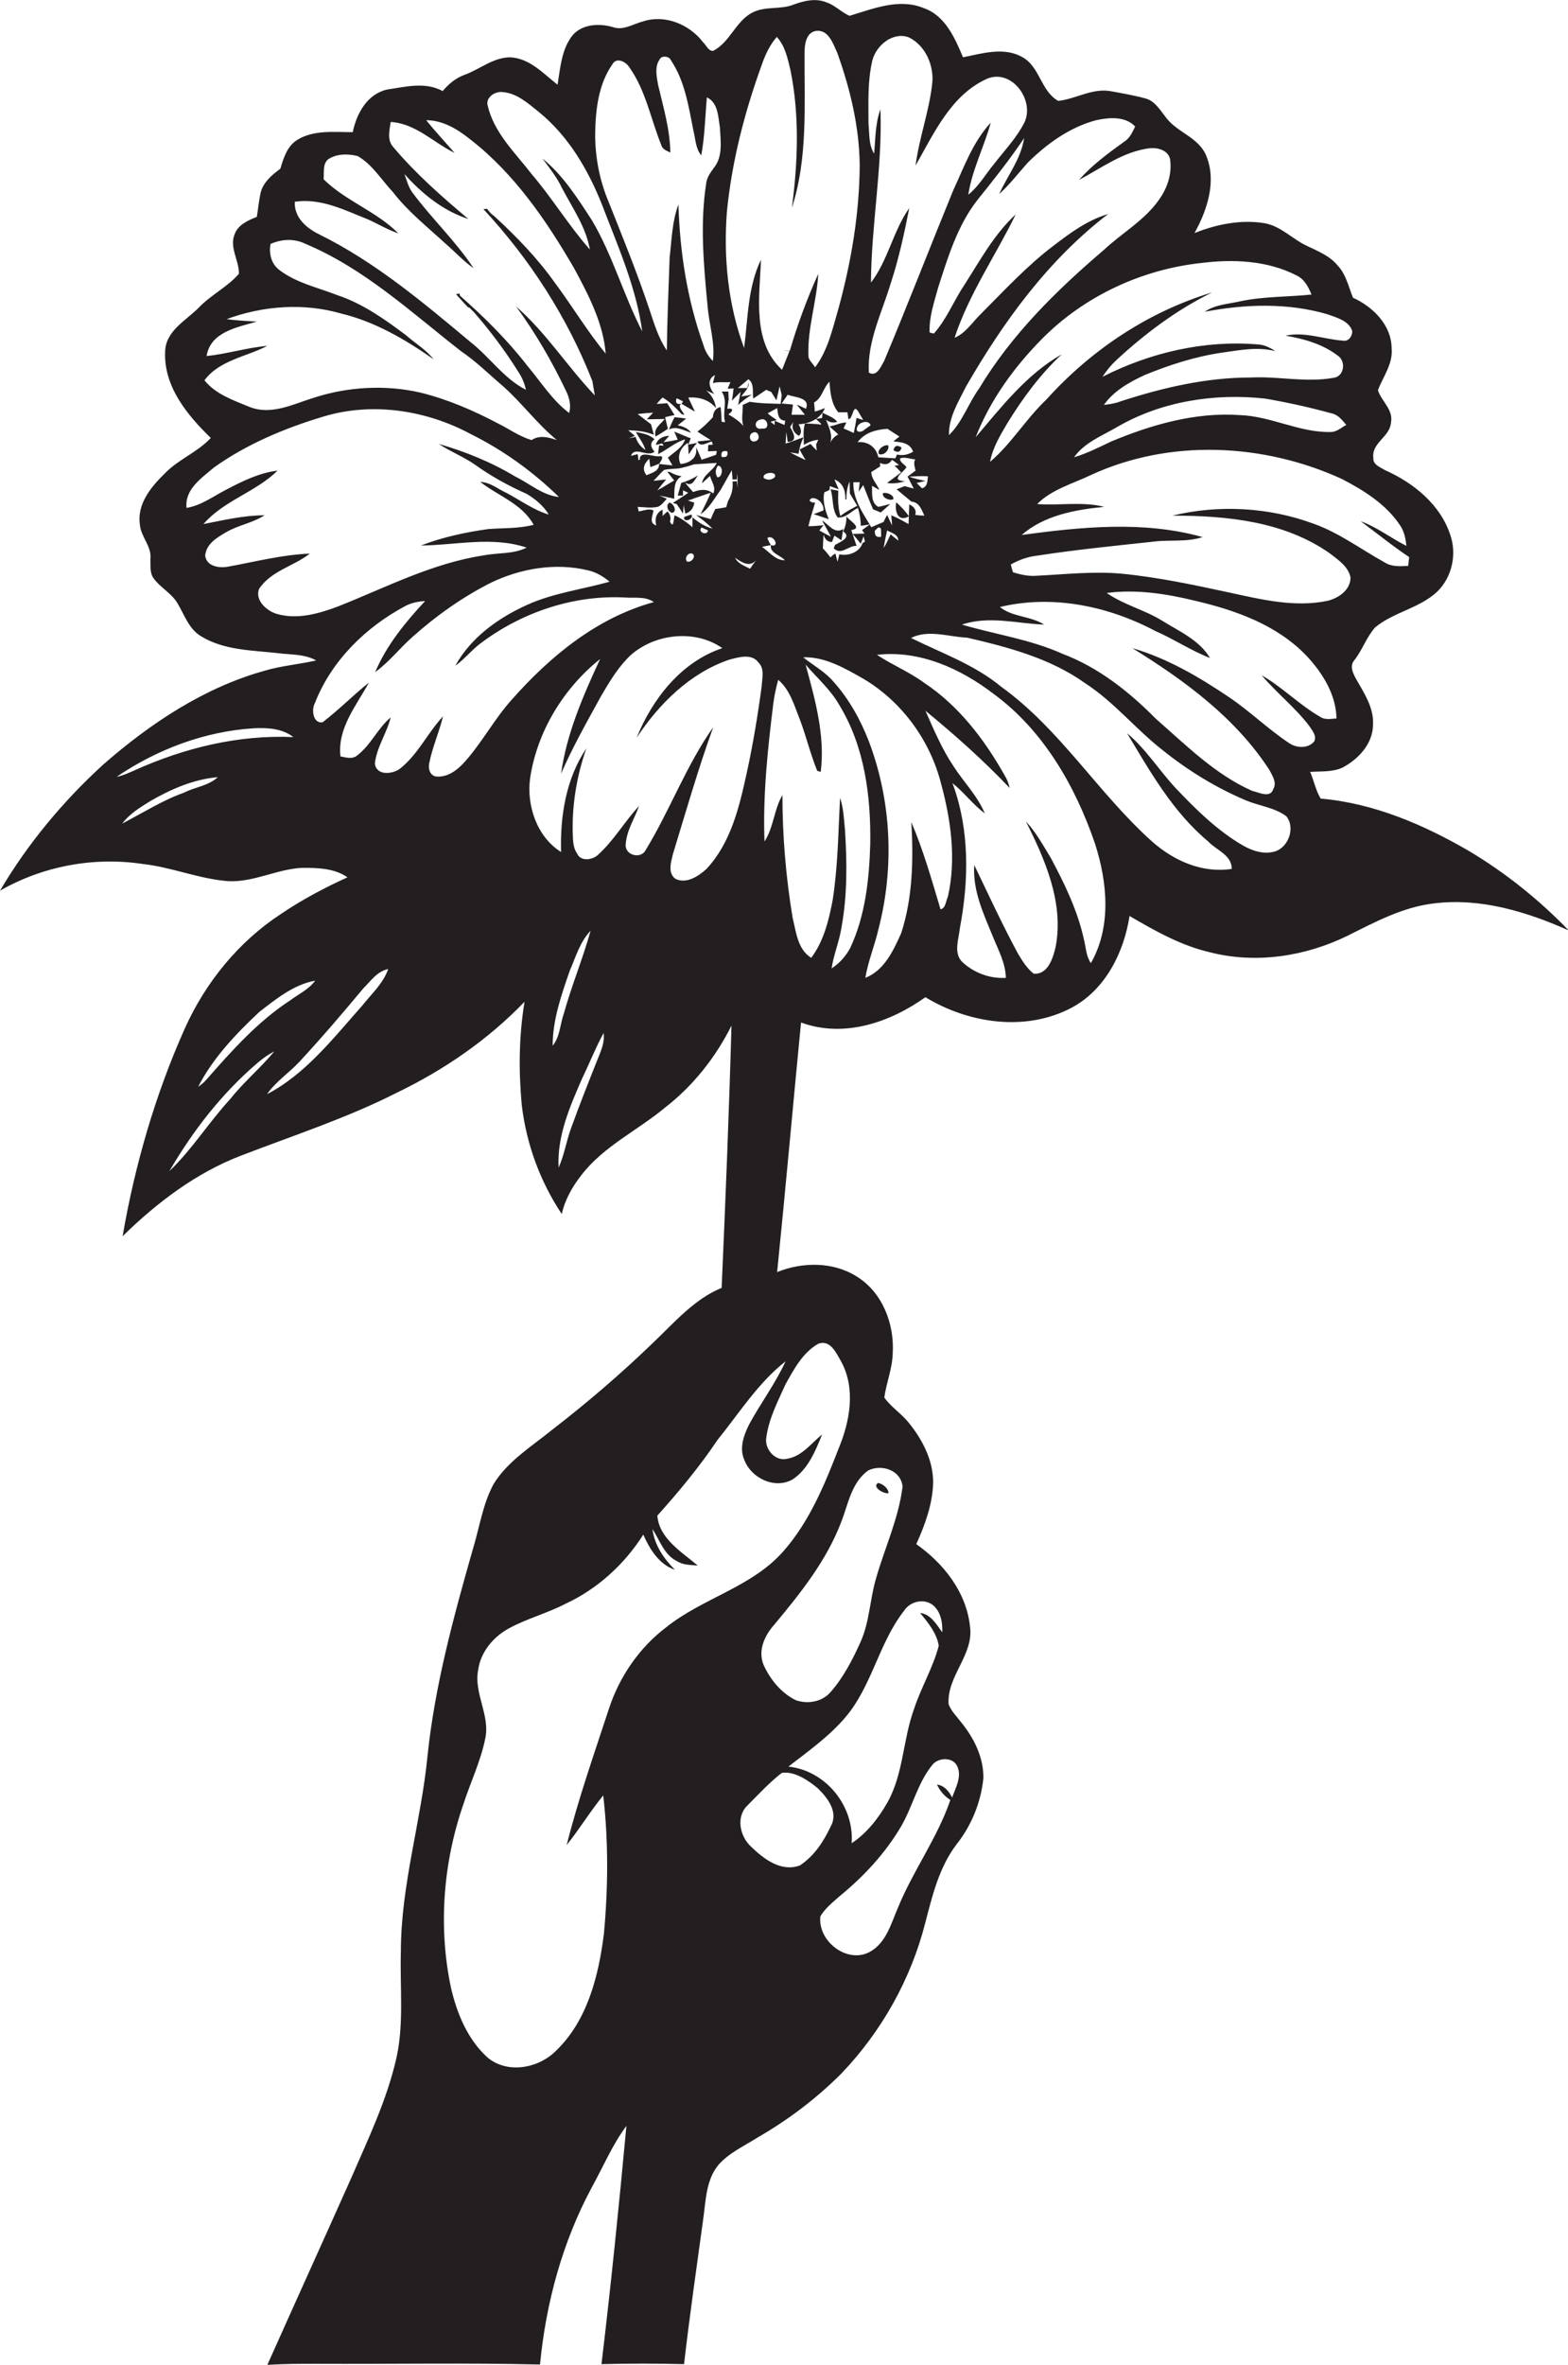 <?xml version="1.0" encoding="utf-8"?>
<!-- Generator: Adobe Illustrator 19.2.0, SVG Export Plug-In . SVG Version: 6.00 Build 0)  -->
<svg version="1.1" id="Layer_1" xmlns="http://www.w3.org/2000/svg" xmlns:xlink="http://www.w3.org/1999/xlink" x="0px" y="0px"
	 viewBox="0 0 446.3 672.8" style="enable-background:new 0 0 446.3 672.8;" xml:space="preserve">
<style type="text/css">
	.st0{fill:#231F20;}
</style>
<g>
	<path class="st0" d="M418.1,242.1c-12.9-7.5-27.1-13.6-42.2-14.9c-1.4-2.3-1.9-5.1-3-7.6c3-0.2,6.3,0.1,9.2-1.2
		c4.5-2.4,8.6-6.7,8.7-12.1c0.3-4.6-2.2-8.6-4.4-12.4c-1-1.8-2.6-4.3-0.8-6.2c2.2-2.9,3.4-6.5,5.8-9.2c5.3-4.4,12.6-5.4,17.7-10.2
		c4.2-4.1,5.6-10.6,3.7-16.1c-2.8-8.6-10.4-14.8-18.5-18.4c-1.3-0.8-3.6-1.6-3.4-3.5c-0.6-4.3,4.7-6,5-10c0.8-3.7-2.7-6.1-3.7-9.3
		c1.5-3.9,4.3-7.5,3.9-11.8c0-6.7-5.3-11.9-11-14.5c-1.3-3.2-2-6.7-4.4-9.2c-2.2-2.7-5.5-4-8.6-5.5c-4.2-1.9-7.5-5.7-12.2-6.5
		c-6.7-1.1-13.6,0.3-19.9,2.8c3.7-6.7,6.4-15,3.2-22.3c-2.3-5.1-8.4-6.4-11.5-10.8c-1.6-2-3-4.5-5.7-5.2c-3.3-0.9-6.8-1.5-10.1-2.1
		c-5.2-0.8-9.8,2.3-14.7,2.8c-5-2.8-5.2-9.8-10.3-12.5c-5.2-2.9-11.3-1-16.8,0.1c-2.3-5.5-5.1-11.9-11.2-14
		c-7-2.9-14.4,0.2-21.1,2.2c-2.3-1-4.1-3-6.5-3.8c-3.1-1.3-6.4-0.5-9.4,0.6c-3.7,1.5-8,0.4-11.6,2.2c-4.9,2.4-6.5,8.6-11.4,11
		c-1.4-0.1-1.9-1.7-2.8-2.5c-3.8-5-10.8-8-17.1-5.9c-2.8,0.7-5.6,2.7-8.6,1.6c-3.8-1.1-8.6-0.9-11.4,2.3c-3.2,4-3.5,9.3-4.3,14.1
		c-4.1-3.2-8-7.6-13.6-7.8c-4.8,0.1-8.5,3.4-12.9,5c-2.5,0.9-4.5,2.6-6.2,4.6c-5-2.7-10.6-1.2-15.9-0.4c-5.6,1.3-8.6,6.8-9.7,12.1
		c-5.3,0-11.1-0.7-15.8,2.2c-2.9,1.8-3.9,5.2-4.8,8.2c-2.3,1.7-4.6,3.6-5.5,6.4c-0.6,2.4-0.8,4.9-1.2,7.3c-2.5,1-5.3,2.2-6.3,4.9
		c-1.6,3.8,1.3,7.5,1.2,11.3c-3.3,3.8-8,6-11.5,9.7c-3.7,3.7-9.4,6.6-9.5,12.5c-0.4,9.9,6.3,18,13,24.5c-3.8,4.1-9.3,6.1-13.2,10.2
		c-3.8,3.7-7.8,8.6-7,14.3c0.2,3.6,3.5,6.3,3,10.1c0.1,1.8-0.2,3.8,0.9,5.3c1.9,2.7,5.1,4.2,6.8,7.1c2,3.3,3.2,7.3,6.7,9.4
		c6.5,4,14.4,4,21.7,4.8c3.7,0.5,7.7,0.2,11.1,2.1c-4.8,1.1-9.9,1.5-14.6,2.9c-17.3,4.8-32.6,15-46,26.7C18,227.9,7.9,240,0,253.4
		c12.2-7,26.7-9.7,40.6-7.6c8.3,0.9,16.1,4.3,24.5,4.9c7.3,0.3,13.8-3.5,21-3.8c4.3,0,9.1,0.1,12.8,2.7c-6.6,3-13,6.4-18.9,10.4
		c-12.1,7.9-21.5,19.5-27.4,32.6c-8.4,18.8-14.2,38.8-17.7,59.1c9.8-9.6,21-18.1,33.9-23c14.8-5.7,29.9-10.6,44.1-17.8
		c13.5-6.5,26-15.1,36.4-25.9c-1.6,9.7-1.7,19.5-0.8,29.3c1.3,11.1,5.2,21.8,11.4,31.1c0.9-4.1,3-7.8,5.6-11.1
		c6.3-8.2,16-12.7,23.8-19.2c8-6.2,14.4-14.3,18.9-23.3c-0.7,24.9-1.7,49.8-2.8,74.6c-7.8,3.2-13.4,9.8-19.4,15.5
		c-9.2,8.9-18.9,17.2-29,25c-5.8,4.7-12.5,8.8-16.5,15.3c-3.1,5.7-4,12.3-5.9,18.5c-5.5,19.3-10.8,38.7-12.9,58.7
		c-1.8,18.7-7.6,36.9-7.6,55.8c-0.3,10,0.9,20.2-1.2,30c-2.7,12.1-8.1,23.3-13,34.6c-7.9,17.7-15.9,35.3-23.8,53
		c4.7-0.3,9.4-0.3,14.1-0.3c21.2,0.1,42.3-0.3,63.5,0.2c1.7-17.6,6.4-34.9,14.8-50.5c3.2-5.8,5.8-12,9.8-17.4
		c-2.1,22.6-4.4,45.3-7.1,67.8c7.8-0.2,15.6-0.2,23.5,0c1.6-13.9,3.6-27.7,5.5-41.6c0.7-5.1,0.8-10.9,4.3-15.1c3-3.4,7.2-5.3,11-7.7
		c8.7-5,16.8-11.1,23.9-18.2c11.5-12,19.9-26.9,24-43.1c2-7.7,3.9-15.6,8.8-22.1c4.3-5.4,7-12,7.7-18.9c0.1-5.9-2.7-11.5-6.4-16
		c-1.2-1.6-2.8-3.1-3.5-5.1c-0.5-8,7.2-14,6.1-22c-1-9.8-7.5-18-15.3-23.5c2.5-5.5,4.6-11.3,4.8-17.3c0.1-6.4-3-12.4-7-17.3
		c-2.1-2.6-5-4.4-6.9-7.1c0.6-4.3,2.3-8.3,2.4-12.6c0.5-8.3-2.9-17.3-10.2-21.8c-6.7-4.3-15.5-4.2-22.7-1.3
		c2.4-23.7,4.5-47.4,6.8-71c12.2,4.5,25.3,0,35.4-7.2c12.3,7.5,28.6,9.9,41.6,3c9.6-5.1,14.9-15.7,16.5-26.1
		c7.2,4.2,14.6,8.4,22.8,10.3c13.1,3.4,27.3,1.2,39.3-4.7c7.8-3.9,15.8-8.2,24.7-9.2c13.2-1.6,26.3,2.4,38.2,7.7
		C438.1,256,428.5,248.3,418.1,242.1z M52.4,225.5c-6.2,2.2-11.8,5.8-17.6,8.8c2.1-2.8,5.1-4.6,8-6.4c5.9-3.4,12.3-6.2,19.2-6.8
		C59.3,223.6,55.5,223.9,52.4,225.5z M38.2,219.2c-1.6,0.7-3.3,1.5-5,1.8c11.5-7.8,25-12.9,38.9-13.8c3.9-0.2,8.2,0,11.4,2.5
		C67.8,209,52.4,212.8,38.2,219.2z M398.6,149.6c1.1,1.7,1.5,3.7,1.7,5.7c-4.4-2.2-8.3-5.3-13-7c4.6,3.4,9,7,13.8,10.2
		c-0.1,0.6-0.2,1.9-0.3,2.5c-2.3,0.1-4.7,0.3-6.7-1c-6.7-3.7-12.9-8.4-20.2-11c-12.7-4.7-27-5.5-40.2-2.3c15.5,0,31.9,1.6,44.9,10.8
		c2.3,1.8,5.2,3.7,5.8,6.8c0,3.5-3.3,5.8-6.4,6.6c-9.3,2-18.8-0.3-28-2.3c-10.2-2.2-20.5-4.4-30.9-5.4c-8-0.7-16,0.2-24,0.6
		c-2.3,0.2-4.6-0.3-6.8-1c-0.2-0.7-0.4-1.4-0.6-2.2c2.3-1.3,4.8-2.2,7.4-2.5c11-1.7,22.1-2.8,33.2-4c4.6-0.6,9.5,0.2,14-1.3
		c-16.8-4.7-34.5-2.9-51.5-0.6c6.4-5.6,15.3-7.2,23.5-8c-6.3-1.6-12.8-0.3-19.1-0.8c4.2-4.2,10.2-5.8,15.4-8.3
		c22.4-10.3,49-9,71.2,1.1C388.2,139.5,394.6,143.5,398.6,149.6z M305.7,130.1c2.9-4.1,7.7-6,11.9-8.4c12.7-7.5,28-9.9,42.5-8.3
		c6.4,1.1,12.7,2.5,18.9,4.2c1.9,0.4,3,1.9,4.2,3.3c-1.4,0.7-2.6,1.9-4.2,2c-9,0.3-17.1-4.5-26.1-4.8c-12.6-0.9-25.1,2.7-36.6,7.5
		C312.9,127.2,309.4,129,305.7,130.1z M342.1,74.8c8.9-1.1,18.6-0.7,26.8,3.5c2.3,1,3.5,3.3,4.4,5.5c-6.7,0.7-13.5,0.5-20.2,1.9
		c-3.4,0.8-7.2,0.9-10.2,3c11.5-2.2,23.6-2.6,34.9,0.7c2.7,1,6.1,1.8,7.1,4.8c0,1.5-1.1,3.1-2.8,2.7c-5.4-0.4-10.7-2.6-16.2-1.4
		c5.3,0.9,10.6,2.4,14.9,5.7c2.4,1.6,1.8,6-1.3,6.3c-7.8,1.4-15.7-0.5-23.5-0.1c-12.7,0-25.1,2.9-37.1,6.8c-1.5,0.6-3.1,0.8-4.7,1
		c2.8-4,7.3-6.5,11.6-8.5c7.1-2.9,14.5-5.3,22.2-6.4c5-0.7,10-1.7,15-0.4c-1.5-1-3.1-1.8-4.9-1.9c-15.3-1.3-30.7,2.3-44.3,9.2
		c1.1-1.7,2.4-3.3,3.9-4.7c8.2-7.6,17.3-14.4,27.3-19.3c-18.2,5.5-34.5,16.4-47.2,30.5c-5.8,5.5-9.9,12.5-16,17.7
		c0.7-3.9,2.8-7.4,4.8-10.8c4.4-7.2,9.4-14,15.6-19.8c-10,5.7-17.2,15-24.5,23.6c4.1-10.5,10.9-19.9,18.8-27.9
		C308.5,84.3,325,76.6,342.1,74.8z M312,34.2c3.7-0.8,8.3-1.2,11.1,1.8c-0.8,1.6-1.5,3.3-3.1,4.3c-4.6,3.3-9.2,6.7-12.9,10.9
		c6.4-3.4,12.5-8,19.9-9c2.3-0.3,5.3,0.4,6,2.9c0.7,4.1-0.7,8.4-3.1,11.7c-4.1,5.9-10.6,9.5-15.7,14.3
		c-13.5,11.5-26.3,24.1-35.5,39.4c-3.1,4.3-4.8,9.6-8.6,13.3c-0.1-5.1,2.7-9.5,4.9-13.9c10.6-18.4,23.4-36,40.4-49
		c-5.8,1.7-10.7,5.3-15.4,8.9c-7.7,5.8-14.3,13-21.1,19.8c-2.3,2.3-4.1,5.2-7.2,6.5c4.1-12.5,11.7-23.4,17.4-35.1
		c-6.2,5.7-10.2,13.2-14.7,20.2c-3,4.5-5,9.7-8.6,13.7c-0.3-0.1-0.9-0.2-1.2-0.3c-0.2-4.4,1.3-8.6,2.4-12.7
		c2.8-8.7,5.5-17.7,11.2-25c4.6-5.7,9.2-11.5,13.3-17.6c-0.9,5.9-4.7,10.6-7.1,15.9c3-2.7,5.5-6,8.2-9C297.9,41,304.4,36.2,312,34.2
		z M248.3,17.2c1.1-4.3,5.8-8.2,10.3-6.6c4.9,2.3,7.4,8.3,6.7,13.5c-0.9,7.8-3.7,15.2-4.7,23c5.3-9.3,10.2-20.3,20.6-24.8
		c7-2.6,13.3,6.3,10.4,12.5c-2.2,4.4-5.7,8-8.7,11.9c-2.4,2.9-4.3,6.3-7.3,8.7c1.1-7.1,4.5-13.6,6.4-20.5
		c-5.1,5.5-7.6,12.6-10.7,19.3c-6.6,16.1-12.9,32.4-19.6,48.4c-0.9,1.5-2.1,4.8-4.4,3.4c-0.5-8.8,3.7-17,6.2-25.3
		c2.3-7,3.9-14.3,5.3-21.5c-4.6,6.5-6,14.8-10.9,21.2c0.1-16.5,3.3-32.8,2.7-49.3c-1.5,4.1-1.4,8.4-1.8,12.6
		c-1.6-2.5-1.3-5.7-1.6-8.5C247.2,29.2,246.9,23.1,248.3,17.2z M258.8,143.5c-0.1,1.9-0.1,3.8-0.2,5.6c-1.6-0.9-3.2-1.8-4.9-2.5
		c0,0.7,0.2,2.2,0.2,2.9c-0.5-1-0.9-2-1.4-3c-0.3,0.5-0.8,1.5-1,2c-1.2,0.5-2.4,1-3.5,1.5c-2.3-3.9-5.3-8-5.1-12.8h1.8
		c-0.1,0.7-0.2,2-0.3,2.7c0.3-0.5,1-1.4,1.3-1.9c0.9,2.3,1.8,4.6,2.8,6.9c0.7,0.3,1.5,0.6,2.2,0.9c0.9-0.8,1.8-1.6,2.7-2.4
		c-1.1,0.2-2.2,0.6-3.4,0.8c-2.2-1.2-1.7-3.9-1.8-6c0.5,0.3,1.6,0.9,2.1,1.2c-0.7-1.7-2.3-3.2-2.3-5.1c0.6-0.4,1.9-1.2,2.5-1.6
		c0-0.3,0-0.7,0-1c1.5,0.7,2.6,0.4,3.4-0.9c0.7,0.5,1.3,1,2,1.5l-1.3,0.2c0.7,0.6,1.3,1.3,1.9,1.9c-1.3,1-2.7,2-4,3
		c1.7,0.3,3.5,0,5.1-0.5c-4.5-0.2-0.4-2.5,0.4-4c-0.5-0.8-2-1.4-1.8-2.5c1.4-0.5,2.9,0.2,4.3,0.3c-0.6,1-0.1,2.2,0.1,3.2
		c-0.8,0.6-1.5,1.1-2.3,1.7c0.5,0.8,1.3,2.6,1.8,3.4c-0.7-0.2-2-0.5-2.6-0.7c-0.6,0.2-1.7,0.7-2.3,0.9c1.4,1.2,2.8,2.3,4.2,3.5
		c2.3,0.2,2.9,2.3,3.7,4c-0.6,0-1.9-0.1-2.6-0.2C260.9,145.2,260.3,144.2,258.8,143.5z M255.7,153.8c-0.5-0.4-1.7-1.3-2.2-1.8
		c-0.6,1.3-1.2,2.7-2,3.9c0.3-1.7,0.6-3.3,1-5C253.8,151.7,255.6,151.9,255.7,153.8z M250.8,152.7c-1.3,0.3-1.9-0.3-1.8-1.7
		c0.3-0.3,0.8-0.8,1.1-1l0.6,0.3C250.8,150.9,250.8,152.1,250.8,152.7z M246.1,151.8c-0.8,0-2.5,0.1-3.4,0.1
		c0.8,0.9,1.5,1.8,2.3,2.8l0.8-2.1l0.4,1.5l-0.7,0.4c-0.8,2.6-4.1,3.8-6.6,3.2l-0.5,2.1c-0.2-0.6-0.5-1.8-0.6-2.3
		c-0.5,0.2-1,0.6-1.4,1.1c-0.7-0.9-1.4-1.8-2.2-2.6c0.1-1.3,0.1-2.6,0.2-3.9c0.4,1.4,1.2,2.1,2.4,2.1c0.2-0.4,0.5-1.4,0.7-1.8
		c0.5,0.3,1.5,1,2,1.3c0.1-0.8,0.4-2.4,0.5-3.2c-2.5,1.6-4.2-1.4-6-2.4c0.6,1.1,1.9,3.4,2.5,4.6c-0.8-0.4-2.5-1.3-3.3-1.8l1.2-1.5
		c-1.4,0.2-2.8,0.3-4.3,0.3c0.5-2.3,1.3-4.5,1.9-6.7c-1.2,0.1-2.3-0.7-0.8-1.3c1.8,0,3.3,1.7,3.2,3.5c-0.7,0.3-2.1,0.8-2.8,1.1
		c1.1,0.3,3.2,1.1,4.3,1.4c-1-2.4-1.8-5-1.3-7.6c0.4-0.2,1.1-0.5,1.5-0.7l0.1-1.1l2.5,0.9c-0.3-0.7-0.9-2.1-1.2-2.8
		c2.5,1,3.2,3.3,3.1,5.7h0.3c0-1.7,0.2-3.5,0.9-5.1c0,0.9,0.1,2.6,0.1,3.4c0.7,1.2,1.4,2.3,2.1,3.5c-1.7,0.9-3.3,1.7-4.8,2.9
		c-0.7-2.3-0.7-4.8-0.6-7.2l-2.2-0.4c0.9,2.6,0.3,5.7,2,8c2.3,0.3,3.9-1.8,5.8-2.7c0.5,1.7,0.8,3.4,0.8,5.1l2.6-0.4
		c-0.6,0.4-1.7,1.2-2.2,1.6C245.4,150.9,245.8,151.5,246.1,151.8z M259.9,128.5c-1.5,0.9-3,1.2-4.6,0.8c-0.1,0.3-0.3,0.8-0.5,1.1
		c-1.6-0.1-3.2-0.2-4.8-0.3c-0.6-2.9-3-4.6-5.9-4.3c2-2.7,5.2-3.6,8.5-3.8c1.1,0.7,2.3,1.5,3.4,2.2c-0.4,0.3-1.3,1-1.7,1.4
		C256.6,125.8,259,126,259.9,128.5z M262.4,138.9c-0.4-0.4-1.1-1.1-1.5-1.5c0.6-0.1,1.8-0.4,2.5-0.6c-1.5-0.3-3.1-0.6-4.6-1.2
		c1.7-0.1,3.5-0.2,5.3-0.1C264,136.8,264,138.6,262.4,138.9z M247.8,121c-0.4,0.3-1.3,0.9-1.7,1.2c-0.8,0.9-2.8,1-2.1-0.7
		C244.4,120.1,247.3,119.3,247.8,121z M243.8,118.9c-0.2,1.4-0.5,2.9-0.8,4.3c-1-0.5-1.9-0.9-2.9-1.3c0.2-0.4,0.6-1.3,0.8-1.7
		c-1.7,0-3.2,0.9-4.8,1.1c0.8,0.8,1.7,1.5,2.5,2.3c-1,0.5-1.8,1.3-2.3,2.4c0.8-2.3-0.4-4.5-1.2-6.6c1,0.8,2.1,1,3.2,0.6
		c-1-1.3-2.8-1.8-4.2-2.6l-0.1,1.5l-1.8,0.3c0.4,0.3,1.2,1,1.5,1.4v0.2c-1.5-0.2-3.1-0.3-4.6-0.3c-0.6,2-0.3,4-0.3,6.1
		c1.2-0.8,2.6-1.3,4.1-1.5l-0.3,0.7l-0.3,0.6c0,0.5,0.1,1.3,0.2,1.8c-0.6-0.6-1.2-1.2-1.8-1.9c-0.8,0.4-2.4,1.2-3.1,1.6
		c0.5,1,1.1,2,1.7,3c-1.5-0.7-3-1.4-4.4-2.2c0.6,0.1,1.8,0.3,2.4,0.4c0.2-1.6,0.7-3.2,1.4-4.7c-1.7,0.6-3.4,1.3-5.1,1.8
		c0.1-1.1,0.1-2.2,0.2-3.3c0.1,0.7,0.3,2.1,0.4,2.8c3.1,0,1.5-2.8,0.7-4.2c0.2-0.4,0.7-1.1,0.9-1.4c-0.6,1.6,0,3,1.6,3.9
		c1-1,0.5-2.2-0.1-3.3c3.1-0.1,6.3-1.6,7.5-4.6c-0.7,0.3-2.1,0.8-2.9,1c0-0.6-0.1-1.9-0.2-2.6c2.3-1.2,2.6-4.2,4.4-5.9
		c0.2,3,0.5,6.3,2.5,8.7c0.7,0,2,0,2.6,0c0.1,0.5,0.2,1.5,0.3,2c1.4-0.2,1.2-4.7,2.8-2.2l1.4,2.4L243.8,118.9z M207.3,142.4
		l-0.1,0.2c-0.1,0.4-0.4,1.3-0.5,1.7c-1,0.2-2.1,0.4-3.1,0.5c-0.5,1-0.9,1.9-1.3,2.9c-1-0.3-3.1-0.9-4.2-1.2
		c1.7,1.2,3.3,2.5,4.7,3.9c-2.2-0.6-4-1.8-5.7-3.2c0,0.7,0,2.1,0,2.8c-1.6-1.4-3.3-2.6-5.1-3.4c-0.3,0.9-0.2,4.1-1.3,1.8
		c0.3-1.1,0.1-2-0.7-2.9c-0.4,0.3-1.1,1-1.4,1.3V145c-1.9,0.9-2.3,2.7-1.8,4.5c-2.2-0.7-1-2.7-0.8-4.3c-1.4-0.6-2.8,0.1-4.2,0.3
		c-0.1-0.3-0.2-1-0.3-1.3c1.9,0.1,3.8,0.4,5.7,0c1.1-0.4,1.8-1.5,2.6-2.3l-2.1-0.9c1,0.2,3.1,0.6,4.2,0.9c0.1-2.3-0.3-5.1,2.1-6.4
		c-1.2-0.2-2.3-0.6-3.3-1.2l-0.8-0.1c0.7,0.8,1.3,1.7,2,2.5c-1.6,0.9-3.1,1.9-4.8,2.8c0.6-0.8,1.8-2.3,2.5-3.1
		c-0.9,0.1-2.7,0.3-3.6,0.4c1-1,1.9-2.1,3-3.1c1.6-0.4,3.4-0.2,5.1-0.6c1.2-0.3,2.3-0.6,3.5-1c2.1-0.1,4.2-0.3,6.4-0.4
		c-1,2.3-3.8,3.2-4.2,5.8c0.6-0.5,1.7-1.6,2.3-2.1c0.4,1.7,1.8,3.2,0.9,5c-1.7-1.4-3.8-1.2-5.7-0.4c-0.6-0.7-1.8-2-2.3-2.7
		c2.2,1.4,2.7-1,3.7-2.1c-1.5,1-3.1,1.7-4.8,2.2c-0.3,1.2-0.7,2.4-1,3.6h1.5v-1.5l1.5,0.7c-1.4,1-2.9,1.9-4.4,2.9l1.1,0.3
		c0.5,0.7,1.4,2.1,1.8,2.7l0.2-2.4c0.1,0.6,0.3,1.8,0.5,2.4c1.4-0.4,2.3-1.5,2.5-3.1l-1.8-0.6c0.4-0.1,1.3-0.4,1.7-0.6
		c1.6-0.5,3.1-1.1,4.8-1.6c-0.9,2.1-1.9,4.1-2.9,6.1c2.5-1.7,3.9-4.5,5.7-6.9c1.1-1.9,2.1-3.8,3.2-5.6l0.2,2.6h1.2l0.2-1.7
		c0,1.4,0,2.7,0.1,4.1c-0.1-0.5-0.2-1.4-0.3-1.9l-1.2,0.1C208.7,139.2,208.2,140.8,207.3,142.4z M201.5,150.9
		c-0.2,1.7-3.1,0.4-1.8-0.8C200.1,150.2,201,150.7,201.5,150.9z M195.5,159.7c-0.8-1,0.5-2.8,1.7-2.1
		C198.2,158.5,196.5,160.3,195.5,159.7z M204.2,135.8c-0.7-1.1-0.6-2.2,0.1-3.3C206,132.4,205.7,135.9,204.2,135.8z M207,128.4
		c0.3,1.3-0.2,1.8-1.6,1.6C205.1,128.6,205.7,128.1,207,128.4z M215.2,159.4c-0.6,0.8-1.2,1.6-1.7,2.4c-1.6-0.8-3.4-1.4-4.3-3.1
		C211.2,160,213.3,161.5,215.2,159.4z M215.1,125.5c-1.7,0.7-2.3-1.9-0.8-2.4C215.8,122.3,216.7,125,215.1,125.5z M216.4,119.4
		c2.1-0.9,3,3,0.5,2.5C214.8,122.5,214.4,119.8,216.4,119.4z M229.1,118c-1.3,0-2.6,0-3.8,0c0.1-0.7,0.3-2.2,0.4-2.9
		c-0.8-0.1-2.4-0.2-3.2-0.3l0.6-0.9c0.3-0.4,0.8-1.2,1.1-1.6c1.9,0.8,6.5,0.7,5.2,4l-2.6-1.2C227.2,115.7,228.5,117.2,229.1,118z
		 M223.5,119.7l-0.2,1.2c-1-0.4-1.9-0.8-2.8-1.2v1.2c-0.3-0.2-0.9-0.7-1.2-0.9l1.8-0.5c-0.9-0.6-1.8-1.2-2.6-1.9
		c0.9-0.5,1.8-1,2.7-1.5C221.5,117.7,221.3,119.5,223.5,119.7z M220.5,135.8c-1,0.8-2,0.9-3.1,0.2
		C216.7,134.3,221.5,133.9,220.5,135.8z M219.4,155.1c-0.3-0.5-0.8-1.5-1-2C220.1,151.8,222.2,155.9,219.4,155.1
		c-0.3,2.3,2.7,2.8,4,4.3c-2.8,0-4.4-2.4-6.5-3.8C217.6,155.4,218.8,155.2,219.4,155.1z M206.9,60.2c1.4-14.2,5-28.2,9.9-41.7
		c1-2.9,2.3-5.7,4.3-8c2.4,2.6,3.1,6.2,3.9,9.5c2.6,12.9,2.1,26.1,0.4,39.1c4.6-14.2,3.5-29.4,3.6-44.1c0-2.3,0.4-5.7,3.2-6.2
		c3.6-0.5,4.9,3.6,6.1,6.2c3.7,10.3,6.3,21.1,6.4,32.1c-0.1,13.7-2.4,27.3-6,40.5c-1.7,5.8-3,12-6.7,16.9c-0.6-1.1-1.9-2-1.9-3.3
		c-0.3-7.9,2.4-15.5,2.8-23.3c-3.2,7.1-5.9,14.4-8.1,21.9c-0.4,0-1.3-0.2-1.7-0.2c0.4,0.1,1.2,0.2,1.6,0.3c-0.7,1.8-1.4,3.5-2.1,5.3
		c-8.6-7.9-6.4-20.8-6-31.3c-3.8,7.8-3.7,16.7-4.8,25.1C207.2,86.7,205.9,73.3,206.9,60.2z M207.9,108.7c-0.2,0.5-0.6,1.4-0.8,1.9
		l1.7-0.1c-0.1,0.9-0.3,2.6-0.5,3.5l2.5-2.5c-0.2,0.9-0.5,2.8-0.7,3.7c1.2-1.1,2.5-2.1,3.9-2.9l-3,0.5c0.8-1.3,2.3-2.3,2.1-4
		l-0.4,1.6c-0.7,0-2,0-2.7,0c0.8-0.6,2.3-1.9,3-2.5c1.8,1.2,1.1,3.7,1.4,5.5c0.9-0.6,2.8-1.9,3.7-2.5c0.4,0.2,1.1,0.5,1.4,0.6
		c0.4,0.6,1.1,1.8,1.5,2.4c0.2-1,0.7-3,0.9-4c0.2,0.8,0.4,1.6,0.6,2.5c-0.1,0.6-0.2,1.9-0.3,2.5c-2.9-0.1-5.9-0.1-8.8-0.6
		c-0.5,0.2-1.5,0.7-2,0.9c0.1,2-0.5,4,0.2,6c-1.2-1.4-2.7-2.4-4.3-3.3c1.2-0.8,1.8-1.9-0.3-1.6c0.1-0.9,0.3-1.8,0.4-2.7
		c0-0.6-0.1-1.7-0.1-2.2h-1.9c1.9,2.7,0.1,5.8,1,8.7c-0.3,0-0.8-0.1-1-0.1c-0.1-1.4-0.1-2.8-0.3-4.2c-1.5,0.3-2.1,1.5-2.2,2.9
		c-1.4,1.5-2.8,2.9-4.4,4.1c1.2,0.8,2.5,1.6,3.8,2.4c-1,0.1-2.9,0.3-3.8,0.4c0.9,1.8,2.7,0.3,4.1,0l0.3,0.9l-1.3,0.1l-0.1,1.8
		c0.6,0,1.9-0.1,2.5-0.1c0,0.3-0.1,0.8-0.2,1.1c-1.4,0.5-2.7,0.9-4.1,1.4c-0.5-1.2-1-2.4-1.6-3.6c0.6,3-1.8,4.6-4.4,4.8
		c-1.1-2.2,0-4.8,2.1-6c0.1,0.8,0.2,2.5,0.2,3.3c0.8-1.2,1.5-2.3,2.4-3.3l-2.5,0.5c0.2-0.4,0.5-1.3,0.7-1.8
		c-1.6-0.6-3.1-1.3-4.7-1.9c0.3,0.6,0.8,1.8,1,2.3c-1.5,0.3-3.1,0.6-4.6,0.8l0.6,0.9l-1.3-0.1l-0.3,2.5c2.7-1.3,4.9-3.4,7.7-4.2
		c-0.8,2.4-3.1,3.6-4.9,5.2c0.4,0.7,0.9,1.5,1.3,2.2c-0.9-0.1-2.8-0.3-3.8-0.4c0,2.1-2,2.5-3.6,3.2c-1.4-1.8-0.6-3.4,0.8-4.7
		c0.1,0.6,0.2,1.8,0.3,2.4c0.6-0.2,1.9-0.7,2.5-1v0.1c0.3-0.6,1.7-2.3,0.2-2.2c-1.8,0.3-5.8-1.8-5.7,1l-0.4,0.1
		c0-0.4-0.1-1.2-0.2-1.7l-1.9,0.5c1-2.9,4.7,0.5,6.7-1.2c-1-1.1-1.5-2.5,0-3.5c-1.4-1.4-3.4-1.7-5.3-2.1c0.9,1.7,2.2,3.3,2.7,5.1
		c-1.4-0.9-2.3-2.1-2.8-3.7c-0.5,0.1-1.5,0.3-2,0.4c0.5-0.2,1.4-0.5,1.8-0.7c-0.5-0.4-1.4-1.2-1.9-1.6c2.5,0.1,4.9,0.3,7.3,1.3
		c-0.2-0.8-0.6-2.3-0.8-3c-1.3-1-2.5-1.9-3.8-2.9c1.5-0.2,2.9-0.3,4.4-0.4c-0.6,0.6-1.2,1.3-1.8,1.9c1.3,0,3.8-0.1,5.1-0.1
		c-1.1,1.5-3.3,2.6-2.6,5c1.2-0.7,2.3-1.4,3.5-2.2c-0.2-0.8-0.6-2.4-0.8-3.3c0.7-0.2,2-0.5,2.7-0.6c-0.7-1.1-1.4-2.3-2.1-3.4
		c-0.8,0.1-2.3,0.2-3,0.2c0.4-0.4,1.2-1.4,1.7-1.8c2.1,1.2,3.8,3,5.4,4.7c2.3,1-1.9-2.2,0-2.9c-1.4,0.2-1.9-0.3-1.4-1.6
		c0.5,0.2,1.4,0.7,1.8,0.9l-0.4,0.7c1.3,0.7,2.5,1.5,3.8,2.2c-0.5-1-1.4-3-1.9-4c3.1-0.2,5.9,0.6,7.9,3c-0.3-2-1.2-3.7-2.8-5l2.3,1
		c-1.4-1.7-2.2-4.2,0.2-5.4l-0.6,2.3C204.7,108.5,206.3,108.9,207.9,108.7z M174.3,18.3c1.1-2.1,3.8-0.8,4.8,0.8
		c4.7,6.6,6.1,14.7,9.1,22.1c0.3,1.3,1.6,1.7,2.6,2.2c-0.1-6.6-2-12.9-3.5-19.3c-0.4-2.3-1-5.1,0.4-7.1c0.5-1.3,2.8-1.1,3.3,0.2
		c4,6,5,13.2,6.4,20.1c0.6,2.4,0.6,5,2.2,6.9c1-5.4,1.1-11,1.6-16.5c3.2,1.5,3.2,5.5,3.7,8.5c0.2,3.8,0.9,8.2-1.6,11.4
		c-1,1.4-2.1,2.8-2.3,4.6c-1.8,11.6-0.7,23.3,0.4,34.9c0.4,5.2,2.2,10.3,1.5,15.6c-1.3-1.3-2.2-2.8-2.7-4.6
		c-4.6-12.8-6.7-26.4-7.1-39.9c-1.8,4.7-1.9,10-2.5,15c-0.3,8.8-0.7,17.7-0.8,26.5c-2.4-3.5-3.6-7.6-4.9-11.5
		c-3.5-10.5-7.7-20.8-11.8-31.1c-2.5-6-3.7-12.5-3.7-18.9C169.5,31.3,170.3,24,174.3,18.3z M143.1,26.2c4,0.3,7.2,3.2,10.2,5.6
		c8.4,6.8,14,16.3,18,26.3c4.5,11.8,9.8,23.6,11.5,36.2c-5.3-10.3-8.4-21.6-14.3-31.6c-4.1-6.3-8.2-12.8-14.1-17.6
		c2,2.7,4.1,5.3,5.5,8.3c3,5.7,6.9,11.2,8,17.6c-6-6.8-10.7-14.6-16.6-21.5c-4.7-6.1-10.7-11.7-12.5-19.5
		C138.2,27.7,140.9,25.9,143.1,26.2z M104.7,62.4c2.9,1.3,5.7,3,8.7,4c-6.3-6.3-15-9.2-21.3-15.4c0.2-1.9-0.3-4.2,1.2-5.6
		c2.4-1.7,5.7-1.7,8.5-1c4.2,2.4,6.7,6.7,10,10.2c4.3,5.6,9.9,10,15.1,14.8c2.7,2.3,5,4.9,7.9,6.9c-5.1-7.7-11.9-14.1-17.4-21.5
		c-1.2-1.6-1.6-3.5-2.3-5.3c4.9,5.5,11,10.5,18.2,12.8c-7.6-6.4-15-12.9-21.4-20.5c-1.8-2-1-4.8-0.7-7.1c7.1,0.4,12.2,5.9,18.2,8.8
		c-2.7-3.1-5.5-6.1-8.1-9.3c4.8,0,9,2.6,12.6,5.5c12.5,9.7,21.6,23,29.5,36.6c4.1,7.6,8.3,15.6,9,24.3c-5.3-6.4-9.5-13.5-14.5-20.2
		c-4.9-6.9-10.9-13.1-17.1-18.8c-0.3-0.2-0.8-0.7-1.1-0.9c-0.3-0.3-0.8-1-1.1-1.3l-1,0.1c13.2,14.2,23.9,30.8,31,48.9
		c0.2,1,0.5,3.1,0.7,4.1c-7.8-8.2-13.9-17.9-22.4-25.3c5.5,7.5,10.2,15.6,14.2,24c1,2,1.5,4.2,0.9,6.3c-4.8-3.6-8-8.8-11.8-13.3
		c-5.7-7.4-12.4-14-19.3-20.1l-0.1-0.6l-1,0.2c1.1,1.2,2.2,2.5,3.4,3.7l0.5,0.2c0.3,0.3,0.8,0.9,1.1,1.1c4.7,5.4,9,11.1,12.8,17.2
		c1,1.5,1.7,3.2,2.1,5c-6.3-3.2-10.3-9.3-15.8-13.6c-13.5-11.3-27.2-22.8-43-30.6c-3.7-1.8-7.2-4.8-7-9.3
		C91.4,56.3,98.1,59.8,104.7,62.4z M58.2,108.2c4.2-5.7,11.9-6.7,17.9-9.8c-5.8,0.5-11.5,2.3-17.3,2.9c1.1-6.9,8.8-8.2,14.3-9.8
		c-2.9-0.2-5.7-0.3-8.6-0.7c10.3-3.8,21.9-4.7,32.6-1.6c9.6,2.3,18.3,7.4,26.3,13c-2.1-2.7-5.2-4.5-7.8-6.8c-6-4.5-12.3-9-19.5-11.4
		c-5.6-2.2-11.8-3.5-16.6-7.2c-2.3-1.7-3-4.7-2.5-7.4c3.2-1.4,6.8-1.6,10,0c16.7,7,30.1,19.5,44.2,30.5c4.3,2.9,8,6.6,12,10
		c5.4,4.8,9.7,10.7,15.3,15.3c-2.4-0.8-4.9-1.5-7.2,0c-3.4-1-6.3-3.1-9.5-4.7c-7-3.7-14.4-6.9-22.1-8.8c-10-2.3-20.7-1.7-30.5,1.5
		c-5.8,1.8-12,5-18.1,2.6C66.5,113.9,61.4,112.2,58.2,108.2z M78.6,174.6c-2.8-0.9-6-3.8-4.9-7c3.4-5.2,9.9-6.5,14.5-10.1
		c-7.8,0.3-15.5,2.3-23.2,3.7c-2.5,0.5-6.2,0-6.6-3.1c0.3-3.4,3.4-5.2,6-6.7c3.4-2,7.5-2.6,10.9-4.8c-5.9,0-11.7,1.4-17.4,2.5
		c5.8-6.7,14.9-9.1,21.1-15.2c-5.2,0.6-10,3-14.6,5.4c-3.7,1.9-7.1,4.5-11.3,5.2c-0.6-5.3,4.3-8.5,7.8-11.5
		c9.4-6.7,20.2-11.2,31.2-14.5c13.9-4.2,29.3-1.8,41.9,5c9.3,4.6,17.7,10.7,25.1,17.9c-4.7-0.5-8.3-3.8-12.4-5.8
		c-6.8-4.1-14.2-7.1-21.8-9.3c3.3,2.2,7,3.6,10.3,5.9c4.6,3.3,9.5,6,14.7,8.3c2.5,1.5,4.8,3.4,6.3,5.9c-4.3-1.3-8-4-11.9-6.1
		c-2.5-1.1-4.7-3.1-7.6-3.2c5.1,4,11.9,6.2,15.2,12.2c-4.2,1.1-8.5,0.9-12.8,1.2c-6.5,0.9-13.1,2.3-19.3,4.7
		c10-0.1,20.3-2.7,30.1,0.6c-3.8,1.9-8.1,1.4-12.2,2.2c-14.6,2.2-27.8,9.1-41.4,14.5C90.7,174.6,84.5,176.4,78.6,174.6z M73.8,287.9
		c4.8-3.7,9.8-7.8,15.9-8.9c-1.8,2.5-4.7,3.8-7.1,5.6c-9.2,6-16.6,14.3-23.8,22.5c-0.7,0.8-1.5,1.5-2.4,2.1
		C60.6,301,67.1,294.2,73.8,287.9z M65.6,312.6c-6.1,6.6-10.9,14.4-17.4,20.6c6.7-11.5,15-22.2,25.1-30.8c1.5-1.3,3.1-2.4,4.8-3.3
		C74.2,303.8,69.4,307.8,65.6,312.6z M103.1,286.1c-8.2,9.2-16,19.4-27.1,25.2c2.5-3.6,6.2-6,9.2-9.2c6.3-6.8,12.3-13.8,18.2-20.9
		c2.1-2.1,4-4.9,7.1-5.5C109,279.9,105.7,282.8,103.1,286.1z M145.8,198.9c-5,5.5-8.5,12.2-13.4,17.7c-2.1,2.4-5,4.7-8.4,4.3
		c-1.7-0.4-2.2-2.3-1.8-3.9c0.9-4.5,2.8-8.7,3.9-13.2c-4.4,4.7-7.2,11-12.4,15c-2.2,1.5-6.6,1.9-7-1.6c0.5-4.6,3.4-8.6,4.5-13.1
		c-3.7,3.1-5.6,7.8-9.5,10.8c-1.4,1.2-3.2,0.6-4.8,0.3c-0.9-8,4.5-14.4,8.1-21c-4.5,3.6-8.6,7.8-13.2,11.3c-2.7,0.4-3.2-3.6-2.2-5.4
		c4.7-12.1,14.5-21.7,25.8-27.7c1.7-0.9,3.7-1.3,5.6-1.4c-5.6,6-11,12.6-14.2,20.2c3.9-2.8,6.9-6.7,10.5-9.9
		c6.8-6.1,14.3-11.4,22.4-15.5c8.5-4.1,18.5-5.8,27.8-3.5c2.2,0.5,4.2,1.7,6,3.2c-7.8,2.2-16,3.2-23.5,6.6
		c-8.2,3.7-16,9.3-20.4,17.3c2.8-2,5-4.9,7.9-6.9c11.6-8.5,26.1-13.3,40.5-12.5c2.7,0.2,5.7-0.4,8.1,1.3
		C170,175.7,156.7,186.6,145.8,198.9z M169.8,302.1c-2.5,6.3-5,12.6-7.3,19c-1.3,3.6-1.9,7.5-3.5,11.1c-0.5-8.9,3.2-17.4,6.7-25.4
		c2.1-4.3,3.8-8.7,6.1-12.9C172.2,296.9,170.8,299.5,169.8,302.1z M157.3,297.5c0-7.4,2.5-14.5,4.9-21.4c1.7-3.9,2.9-8.2,5.9-11.3
		c-2.2,7.9-5.4,15.6-7.6,23.5C159.4,291.4,159.4,295,157.3,297.5z M201.1,247.2c-2.3,2.1-5.8,4.4-8.9,2.8c-2.2-1.7-1.2-4.7-0.7-6.9
		c3.7-12.1,7.2-24.3,11.5-36.2c-7.7,10.9-12.3,23.6-19.2,34.9c-1.4,2.8-6.1,1.5-5.7-1.7c0.3-3.9,2.5-7.2,3.8-10.8
		c-4.2,4.5-7.2,9.9-11.8,14c-1.6,1.4-4.8,1.8-5.8-0.4c-1.4-2-1.2-4.5-1.3-6.8c-0.1-7.9,1.3-15.8,3.9-23.2
		c-5.8,8.6-7.5,19.3-7.2,29.5c-6.9-4.3-9.9-13.3-8.8-21.1c2-13.2,9.5-25.5,19.9-33.8c-4.8,10.4-9.5,21.1-11.1,32.6
		c3.3-7.6,7.4-14.8,11.4-22.1c2.4-4.1,4.9-8.3,8.4-11.6c7-6.2,18.4-7.4,26.1-2c-11.7,3.9-19.9,14.4-24.4,25.5
		c6.4-9.7,15.2-18.4,26.3-22.2c2.7-0.7,6.4-1.9,8.4,0.8c1.8,1.8,1,4.5,0.9,6.7c-1.1,8.3-2.5,16.7-4.3,24.9
		C210.4,229.7,208,239.8,201.1,247.2z M227.7,530.7c-5.3,2-10.3-1.8-13.9-5.3c-3.2-2.9-4.4-8.5-1.1-11.7c3.2-3.2,6.2-6.5,9.8-9.3
		c3.5-0.6,7.4,2,10.2,4.3c2.8,2.7,6,6.8,3.8,10.8C234.5,523.8,231.8,528,227.7,530.7z M272.5,502.6c1.3,2.9-0.5,6-1.5,8.8
		c-0.9-1.8-2.2-3.4-4.3-3.7c0.8,1.8,2.1,3.3,3.8,4.4c-3.7,10.8-10.6,20.1-14.9,30.6c-2,4.6-3.4,10.2-8.2,12.7
		c-6.4,3.3-14.7-3.2-13.9-10.2c1.3-2.2,3.3-3.8,5.2-5.5c7-5.7,13.3-12.4,17.9-20.3c3.2-5.6,4.6-12.1,8.7-17.2
		C266.9,500,271.3,499.7,272.5,502.6z M265.6,456.7c2.2,1.9,2.7,4.9,2.6,7.7c-1.7-2.3-3.3-5.2-6.3-5.5c2.3,2.8,4.7,5.7,5.3,9.3
		c-1.6,6.2-5,11.8-7,17.9c-3.2,8.7-3,18.3-7.5,26.5c-2.6,4.6-5.9,8.9-10.3,11.8c0.8-10.6-7.4-20.7-18-21.8c5.7-4.4,11.6-8.6,16.2-14
		c7.6-8.9,9.5-21.1,16.7-30.3C259,455.6,263,454.6,265.6,456.7z M247.2,418.3c3.9-1.8,9.2,0,9.7,4.6c-1.1,9.1-5.1,17.5-7.6,26.3
		c-1.7,5.9-1.8,12.1-4.3,17.8c-2.3,5.1-4.9,10.2-8.6,14.4c-2.4,2.8-6.5,3.5-9.9,2.3c-4.1-2-7.2-5.8-9.1-9.9c-1.8-4.1,0.2-8.5,3-11.6
		c7.4-8.9,14.8-18.1,19-29.1C241.4,428.1,242.3,421.7,247.2,418.3z M223.6,387.3c-2.9,6.3-7.1,11.9-10.4,18c-1.5,3-2.8,6.7-1.4,9.9
		c1.9,5.3,8.7,8.6,13.8,5.7c4.4-2.9,6.5-8.1,8.4-12.8c-3.1,2.5-5.7,6.2-9.9,6.9c-3.4,0.9-6.5-2.7-6-5.9c0.7-5.5,3.3-10.4,5.5-15.3
		c2.4-4.3,4.9-9,9.3-11.5c3.5-1.3,5.2,2.8,6.6,5.2c4.1,7.7,2.4,16.9-0.8,24.6c-4,10.3-8.3,20.8-15.7,29.2
		c-8.9,10.2-22.9,13.3-33.3,21.6c-7.7,5.8-13.4,14.1-16.4,23.3c-4.2,12.8-8.7,25.6-12,38.7c3.7-4.6,6.7-9.6,10.4-14.1
		c1.5,13,1.4,26.2,0.2,39.3c-1.5,12-4.7,24.8-13.7,33.4c-5,5-13.9,6.6-19.5,1.8c-5.6-5.1-8.6-12.4-10.3-19.6
		c-3.7-17.3-2.3-35.7,3.5-52.4c2-6.2,4.9-12.2,6.2-18.6c1.5-6.7-3.3-12.9-2-19.6c0.7-5.1,4.3-9.4,8.7-11.8c5.1-2.8,10.9-4.3,16.1-7
		c9.1-4.2,16.8-11.2,22.2-19.7c1.8,4.1,4.5,8.5,9,10c-3.2-3.2-5.8-7-6.4-11.6c2.1,3.2,3.3,7.3,6.9,9.1c1.8,1.2,4,1.1,6,1.3
		c-4.6-3.9-11-7.7-11.5-14.2c6.1-6.8,12-13.9,17.1-21.5C210.5,401.9,215.8,393.4,223.6,387.3z M236.7,275.5c0.6-4,2.2-7.7,2.8-11.6
		c1.7-9.2,1.6-18.6,1-27.9c-0.3-3-0.4-6.1-1.4-9c-0.5,9.7-0.6,19.5-2.1,29.1c-1.1,5.7-2.5,11.6-6.1,16.4c-3.9-2.4-4.3-7.4-5.3-11.4
		c-1.9-11.5-2.9-23.2-2.9-34.9c-2.4,4.1-2.5,9.2-5.1,13.2c-0.5-13.1,0.9-26.2,2.5-39.2c0.3-2.3,0.8-4.6,1.4-6.8
		c3.4,2.9,4.6,7.4,6.2,11.4c1.8,4.8,3,9.8,4.9,14.5l1,0.3c1.3-10.3-1.6-20.6-4.3-30.5c3.3,3.8,7.1,7.1,9.6,11.5
		c7.2,11.8,9,25.9,8.8,39.5c-0.3,10.1-1.4,20.4-5.7,29.6C240.7,272.1,238.9,274.1,236.7,275.5z M269.8,255.1
		c-0.6,1.2-0.6,3.3-2.1,3.6c-2.5-8.4-4.9-16.8-8.3-24.8c0.6,10.6,0.4,21.5-2.9,31.6c-2.2,4.9-4.8,10.6-10.2,12.7
		c0.8-4.8,2.7-9.3,3.8-14.1c4.5-17.5,3.6-36.3-2.8-53.2c-2.4-6.2-5.7-12.1-10.1-17c-2.4-2.8-5.7-4.6-8.6-6.9
		c6.3-0.2,12,3.2,17.3,6.2c11,6.6,18.9,17.6,22,29.9C270.7,233.5,272.2,244.5,269.8,255.1z M310.5,274c-1.4-2-1.4-4.5-2-6.8
		c-1.8-8.2-5.5-15.8-9.4-23.1c-2.2-3.6-4.2-7.3-7.1-10.4c5.5,10.9,10.8,23.1,8.5,35.5c-0.7,3.2-2.2,8.2-6.3,7.8
		c-1.9-1.5-3.2-3.6-4.4-5.6c-4.5-8.3-8.4-16.8-12.5-25.3c-0.5,7.3,2.7,14,5.4,20.6c1.5,3.7,3.5,7.3,3.6,11.5
		c-4.6,0.3-9.3-1.5-12.6-4.7c-2.3-2.6-0.8-6.3-0.5-9.4c2.6-13.7,2.8-28.1-2.1-41.3c3.3,2.6,5.8,6.1,9.2,8.6c-2.1-5-6-8.9-8.9-13.4
		c-3.3-4.9-5.6-10.4-8-15.8c8.4,6.9,16.5,14.1,24,22c-0.3-1.3-0.8-2.6-1.5-3.7c-5.7-10.1-13-19.7-22.8-26.2c-4.2-3.1-9.1-5.1-13.5-8
		c12.1-1.4,23.8,3.9,33.2,11.1c14.2,10.4,23.3,26.3,28.9,42.7C315.2,251,316.4,263.7,310.5,274z M363,242.2c-3.2,1-6.5-0.1-9.3-1.7
		c-7.2-4.2-13.2-10.1-18.9-16.1c-4.8-5.1-8.6-11.3-14-15.8c6.6,11,13.1,22.5,23.1,30.8c2.3,2.5,6.7,3.8,6.7,7.8
		c-8.4,1.3-16.5-2.3-22.7-7.8c-15.3-13.7-26.1-31.9-42.9-44c-7.6-6.3-17-9.6-25.7-13.9c5-2.5,10.7-0.3,15.9-0.1
		c11.7,2.7,23.8,5.9,33.7,13c8.2,5.3,14.3,13,22,19c7.2,5.8,15.2,10.7,23.7,14.3c3.8,1.6,8.1,2,11.5,4.5
		C368.7,235.3,366.9,240.9,363,242.2z M366.9,211.4c-6-4-11.1-9-17-13c-8.6-5.8-17.6-11.1-27.6-14c14.9,9.2,29.5,19.9,39.1,34.8
		c0.8,1.6,2.1,3.5,1,5.3c-0.8,2.7-4.2,0.9-6,0.5c-10.6-4.7-18.8-13-27.4-20.5c-7.6-7.7-16.3-14.6-26.6-18.5
		c-9.1-4.1-19.1-5.5-28.6-8.3c7.6-2.6,15.7-0.3,23.4,0c-3.9-2.5-9-2.1-12.6-5c14.9-3.6,30.8-0.3,44.2,6.8c5.3,2.3,10.2,5.6,15.6,7.7
		c-3-5.1-8.8-7.6-13.6-10.6c-5-3.1-10.9-4.5-15.8-7.9c8.4-1.1,16.9,0.2,25.1,2.2c11.6,2.7,23.4,6.9,31.8,15.7
		c4.5,4.8,8.4,11,8.5,17.8c-1.6,0.1-3.3,0.5-4.7-0.5c-5.9-3.4-10.7-8.4-16.6-11.8c4.3,5.1,9.6,9.2,13.6,14.5
		c0.8,1.3,2.1,2.6,1.4,4.3C372.3,213.1,368.9,212.8,366.9,211.4z"/>
	<path class="st0" d="M187.8,132.2L187.8,132.2L187.8,132.2L187.8,132.2z"/>
	<path class="st0" d="M192.9,121c0.6-0.5,1.8-1.4,2.4-1.9c-1.1-0.2-2.2-0.3-3.3-0.4c-0.6,1.1-1.1,2.3-1.6,3.5
		c2.2-1.1,4.2,0.3,6.3,0.9C195.8,121.8,194.3,121.3,192.9,121z"/>
	<path class="st0" d="M186.7,126.6c0.5-0.1,1.4-0.4,1.9-0.5c0.5-0.5,1.4-1.6,1.9-2.1C188.8,124,187,124.9,186.7,126.6z"/>
	<path class="st0" d="M250.1,129.1c1.3,0.8,3.2-1.1,2.7-2.4C251.7,126.4,249.7,127.8,250.1,129.1z"/>
	<path class="st0" d="M256.6,127.3c-1.3-0.8-2-0.5-2.3,0.8C255.6,128.9,256.3,128.6,256.6,127.3z"/>
	<path class="st0" d="M251.3,140.3c-0.3,1.3,1.9,2.3,3,1.7C254.4,140.7,252.3,140,251.3,140.3z"/>
	<path class="st0" d="M190.5,143c-1.1,0.8-0.4,2.6,0.8,2.9C192.9,145.6,191.7,143.1,190.5,143z"/>
	<path class="st0" d="M255.1,142.9c-0.5,2.4,0.4,5.8,3.6,4C257.7,145.4,256.4,144.1,255.1,142.9z"/>
	<path class="st0" d="M194.7,147.1c-0.2,1.8,2.9,0.6,2.1-0.7C196.3,146.5,195.2,146.9,194.7,147.1z"/>
	<path class="st0" d="M240.9,146.9c0.1,1.5-0.3,3-0.9,4.3c2.6,1.7-1.1,3.1-2.3,3.8c-0.1,0.2-0.3,0.7-0.4,1c2.2,2.1,4.1-0.8,6.5-0.7
		c-0.5-1.5-1-3-1.5-4.5C245.8,150.3,241.6,148,240.9,146.9z"/>
	<path class="st0" d="M252.9,424.8c0-1.4-1.7-2.7-3-2.9C248.1,423.1,251.6,425.1,252.9,424.8z"/>
</g>
</svg>
